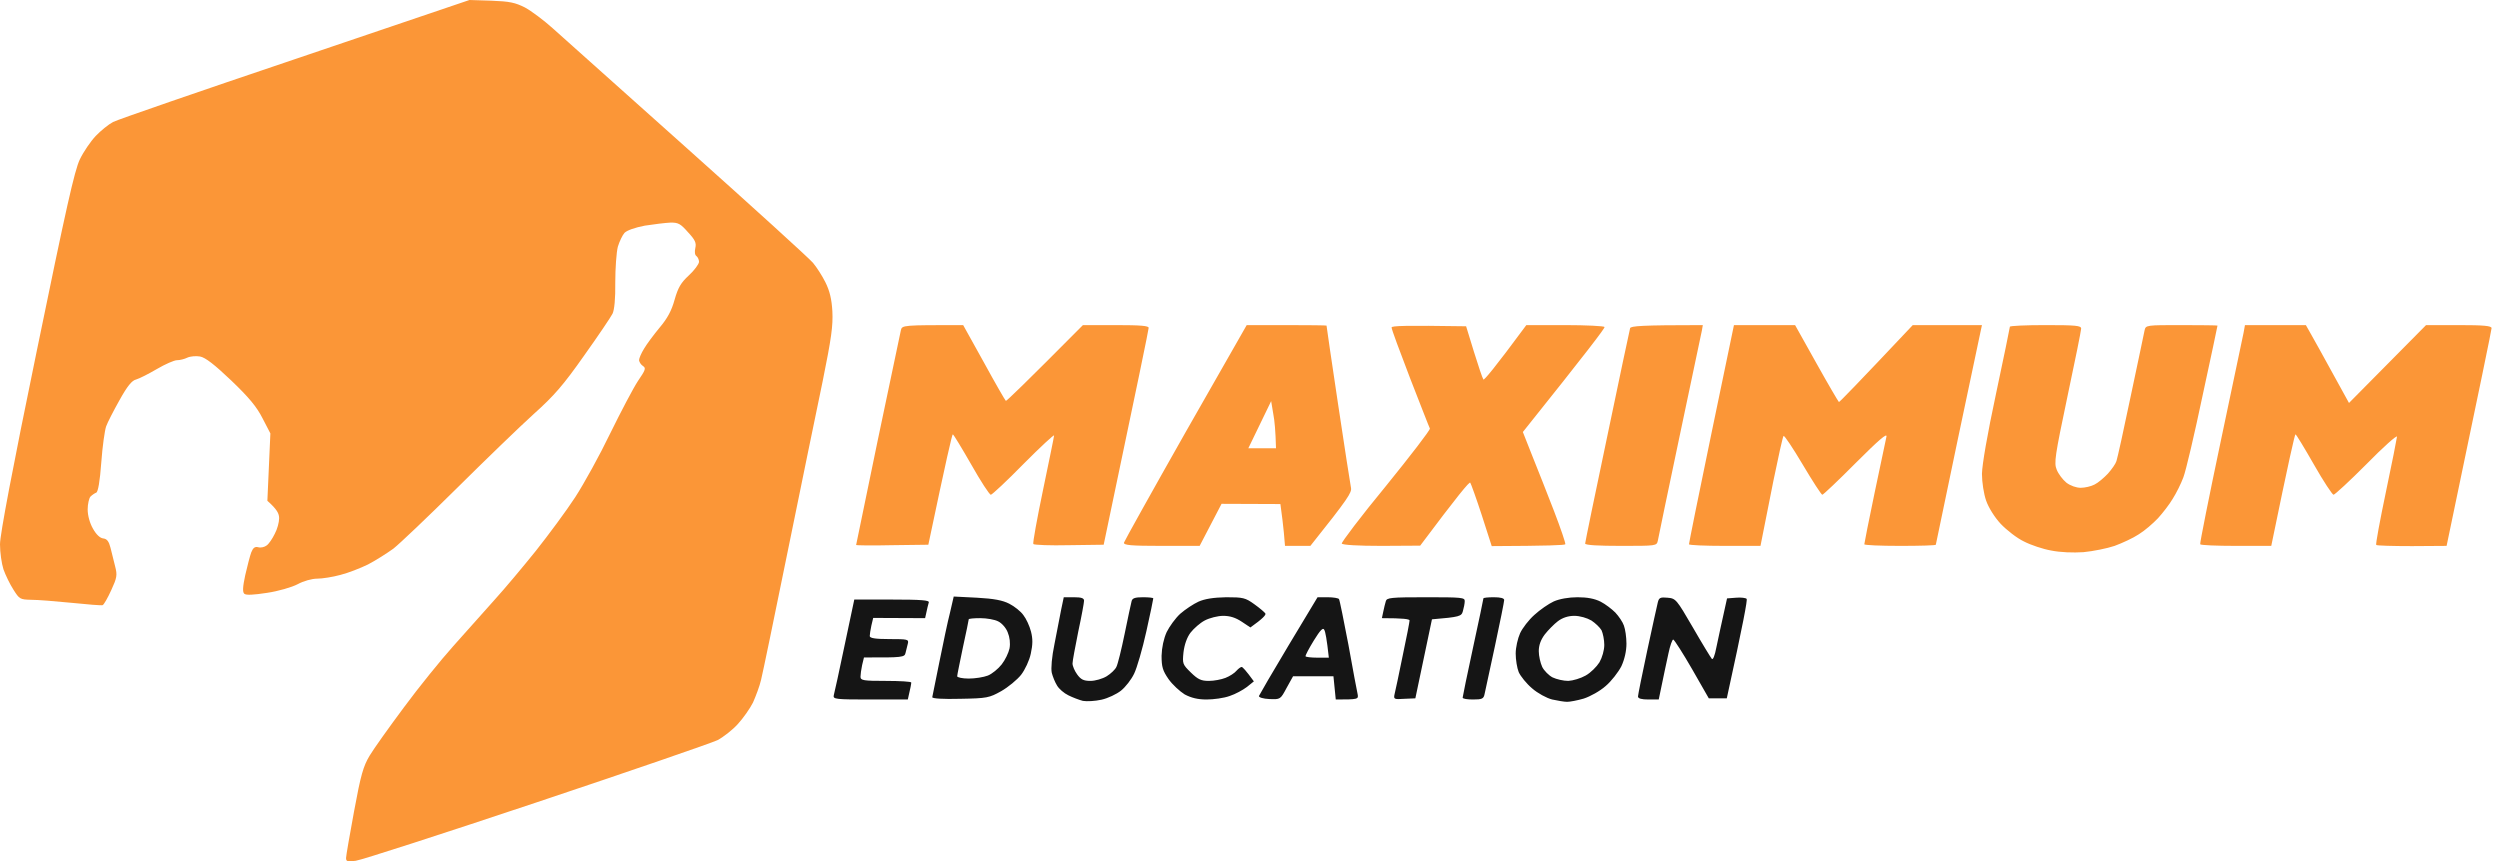 <?xml version="1.0" encoding="UTF-8"?> <svg xmlns="http://www.w3.org/2000/svg" width="119" height="41" viewBox="0 0 119 41" fill="none"> <path fill-rule="evenodd" clip-rule="evenodd" d="M22.347 0L23.39 0.033C24.258 0.066 24.521 0.122 24.983 0.354C25.29 0.52 25.883 0.962 26.3 1.338C26.718 1.715 29.617 4.303 32.724 7.08C35.832 9.856 38.523 12.301 38.698 12.511C38.874 12.721 39.138 13.13 39.291 13.44C39.489 13.838 39.588 14.226 39.621 14.823C39.654 15.509 39.577 16.084 39.16 18.141C38.874 19.513 38.127 23.141 37.501 26.216C36.876 29.292 36.304 32.057 36.228 32.356C36.162 32.654 35.975 33.141 35.843 33.44C35.7 33.727 35.371 34.192 35.118 34.468C34.855 34.756 34.427 35.088 34.152 35.232C33.878 35.364 30.001 36.703 25.532 38.196C21.062 39.69 17.197 40.94 16.933 40.973C16.538 41.028 16.472 41.006 16.472 40.84C16.472 40.741 16.648 39.734 16.856 38.606C17.175 36.869 17.296 36.471 17.592 35.973C17.79 35.641 18.526 34.612 19.217 33.683C19.909 32.743 20.974 31.427 21.578 30.752C22.182 30.077 23.061 29.093 23.533 28.561C24.016 28.031 24.895 26.98 25.51 26.216C26.114 25.453 26.959 24.314 27.377 23.672C27.794 23.031 28.552 21.659 29.046 20.63C29.551 19.602 30.144 18.473 30.363 18.141C30.726 17.61 30.759 17.522 30.605 17.422C30.506 17.356 30.429 17.234 30.418 17.146C30.418 17.057 30.528 16.803 30.66 16.593C30.781 16.383 31.121 15.929 31.396 15.597C31.769 15.155 31.967 14.79 32.11 14.27C32.274 13.694 32.406 13.462 32.79 13.108C33.054 12.865 33.263 12.577 33.274 12.467C33.274 12.367 33.219 12.245 33.153 12.19C33.076 12.146 33.054 11.991 33.098 11.803C33.153 11.56 33.087 11.416 32.746 11.051C32.395 10.652 32.285 10.586 31.901 10.597C31.659 10.608 31.121 10.675 30.693 10.741C30.232 10.829 29.847 10.962 29.727 11.084C29.628 11.194 29.485 11.493 29.408 11.748C29.342 12.013 29.287 12.765 29.287 13.44C29.298 14.226 29.243 14.756 29.156 14.933C29.079 15.088 28.475 15.984 27.805 16.924C26.817 18.329 26.377 18.838 25.4 19.712C24.752 20.298 23.105 21.891 21.743 23.241C20.381 24.59 19.02 25.885 18.723 26.117C18.416 26.338 17.878 26.681 17.515 26.869C17.153 27.046 16.56 27.278 16.198 27.367C15.835 27.466 15.341 27.544 15.099 27.544C14.847 27.544 14.451 27.654 14.166 27.809C13.892 27.953 13.244 28.141 12.716 28.219C12.069 28.318 11.717 28.34 11.629 28.263C11.541 28.185 11.552 27.942 11.673 27.378C11.772 26.958 11.893 26.471 11.959 26.294C12.047 26.073 12.134 26.006 12.299 26.05C12.42 26.084 12.596 26.039 12.694 25.962C12.793 25.896 12.969 25.641 13.079 25.409C13.2 25.188 13.287 24.856 13.287 24.668C13.287 24.447 13.189 24.247 12.727 23.838L12.87 20.63L12.497 19.911C12.222 19.369 11.86 18.927 11.003 18.108C10.213 17.356 9.773 17.013 9.521 16.969C9.334 16.936 9.06 16.958 8.917 17.024C8.785 17.09 8.565 17.146 8.423 17.146C8.291 17.146 7.863 17.334 7.467 17.566C7.072 17.798 6.633 18.02 6.479 18.064C6.281 18.108 6.062 18.374 5.688 19.048C5.403 19.557 5.117 20.11 5.051 20.298C4.986 20.486 4.876 21.25 4.821 22.013C4.755 22.92 4.667 23.418 4.579 23.451C4.513 23.473 4.382 23.562 4.305 23.639C4.239 23.716 4.173 23.993 4.173 24.247C4.173 24.535 4.272 24.9 4.426 25.166C4.579 25.442 4.766 25.619 4.92 25.63C5.095 25.652 5.183 25.774 5.26 26.073C5.315 26.305 5.414 26.703 5.48 26.958C5.59 27.378 5.568 27.5 5.293 28.097C5.128 28.462 4.942 28.783 4.887 28.805C4.821 28.827 4.162 28.772 3.404 28.694C2.647 28.617 1.779 28.55 1.482 28.55C0.955 28.539 0.922 28.517 0.637 28.064C0.472 27.809 0.264 27.378 0.165 27.101C0.077 26.825 0 26.294 0 25.907C0 25.453 0.593 22.312 1.746 16.725C3.152 9.878 3.547 8.119 3.8 7.588C3.975 7.223 4.316 6.726 4.557 6.471C4.799 6.217 5.172 5.918 5.381 5.807C5.59 5.697 9.499 4.347 14.056 2.81L22.347 0ZM106.86 15.475H109.759L109.935 15.785C110.033 15.951 110.495 16.781 111.812 19.181L115.48 15.475H117.04C118.215 15.475 118.599 15.509 118.599 15.619C118.599 15.697 118.116 18.053 116.458 25.984L114.81 25.995C113.899 25.995 113.141 25.973 113.108 25.94C113.075 25.907 113.284 24.778 113.569 23.418C113.855 22.068 114.086 20.885 114.097 20.785C114.097 20.697 113.438 21.283 112.647 22.09C111.845 22.898 111.132 23.55 111.077 23.55C111.022 23.55 110.594 22.909 110.143 22.113C109.693 21.327 109.298 20.674 109.265 20.674C109.232 20.674 108.957 21.869 108.112 25.984H106.432C105.52 25.984 104.74 25.951 104.729 25.907C104.708 25.863 105.147 23.661 105.707 21.006C106.267 18.363 106.75 16.04 106.794 15.841L106.86 15.475ZM45.847 15.475L46.836 17.256C47.374 18.241 47.846 19.059 47.879 19.082C47.912 19.093 48.746 18.296 51.547 15.475H53.117C54.303 15.475 54.687 15.509 54.676 15.608C54.676 15.686 54.193 18.042 52.535 25.929L50.888 25.951C49.987 25.973 49.219 25.94 49.186 25.896C49.153 25.851 49.361 24.701 49.647 23.329C49.932 21.958 50.174 20.785 50.174 20.73C50.185 20.663 49.526 21.272 48.724 22.079C47.934 22.887 47.22 23.55 47.165 23.55C47.099 23.55 46.682 22.909 46.232 22.113C45.781 21.327 45.386 20.674 45.353 20.674C45.32 20.674 45.046 21.847 44.189 25.929L42.465 25.951C41.521 25.973 40.741 25.962 40.752 25.94C40.752 25.918 41.224 23.672 41.784 20.94C42.355 18.208 42.849 15.863 42.882 15.719C42.937 15.475 42.981 15.475 45.847 15.475V15.475ZM59.343 15.475H61.243C62.286 15.475 63.143 15.486 63.143 15.498C63.143 15.52 63.385 17.201 63.692 19.236C63.999 21.272 64.274 23.064 64.307 23.219C64.351 23.44 64.186 23.716 62.374 25.984H61.166L61.111 25.343C61.078 25 61.024 24.546 60.947 23.993L58.146 23.982L57.103 25.984H55.291C53.82 25.984 53.479 25.951 53.501 25.829C53.523 25.752 54.841 23.385 56.433 20.575L59.343 15.475ZM59.42 21.338H60.738C60.716 20.52 60.672 20.022 60.606 19.69L60.507 19.093L59.42 21.338ZM69.787 15.531L70.16 16.747C70.369 17.422 70.566 18.009 70.61 18.064C70.643 18.108 71.126 17.544 72.653 15.475H74.498C75.508 15.475 76.354 15.52 76.376 15.564C76.409 15.608 75.541 16.747 72.488 20.564L72.938 21.703C73.191 22.323 73.652 23.506 73.971 24.325C74.289 25.154 74.531 25.863 74.509 25.907C74.487 25.951 73.696 25.984 71.006 25.995L70.533 24.524C70.27 23.716 70.017 23.02 69.984 22.975C69.941 22.92 69.391 23.584 67.601 25.973L65.767 25.984C64.647 25.984 63.901 25.94 63.868 25.873C63.846 25.818 64.779 24.579 65.965 23.141C67.14 21.692 68.085 20.464 68.063 20.398C68.03 20.343 67.612 19.259 67.118 17.997C66.635 16.736 66.229 15.652 66.24 15.586C66.24 15.509 66.855 15.486 69.787 15.531V15.531ZM81.054 15.475L81.01 15.73C80.977 15.863 80.504 18.119 79.956 20.73C79.406 23.351 78.934 25.597 78.912 25.741C78.857 25.984 78.835 25.984 77.155 25.984C76.101 25.984 75.453 25.951 75.453 25.873C75.453 25.818 75.925 23.517 76.507 20.763C77.078 18.009 77.573 15.697 77.594 15.619C77.638 15.52 78.089 15.475 81.054 15.475V15.475ZM82.536 15.475H85.446L86.467 17.301C87.028 18.307 87.511 19.126 87.533 19.137C87.566 19.137 88.367 18.318 91.047 15.475H94.341L94.286 15.73C94.253 15.863 93.759 18.208 93.188 20.929C92.617 23.65 92.145 25.907 92.145 25.929C92.145 25.962 91.387 25.984 90.443 25.984C89.509 25.984 88.741 25.951 88.741 25.907C88.741 25.863 88.96 24.756 89.235 23.44C89.509 22.135 89.762 20.94 89.795 20.785C89.839 20.586 89.432 20.94 88.334 22.035C87.511 22.865 86.786 23.55 86.742 23.55C86.698 23.55 86.281 22.909 85.809 22.113C85.336 21.316 84.93 20.708 84.897 20.752C84.853 20.807 84.644 21.77 84.414 22.887C84.194 24.015 83.964 25.177 83.799 25.984H82.097C81.163 25.984 80.395 25.951 80.395 25.907C80.395 25.863 80.867 23.495 81.46 20.652L82.536 15.475ZM97.361 15.475C98.811 15.475 99.063 15.498 99.063 15.641C99.063 15.73 98.767 17.201 98.404 18.905C97.811 21.725 97.767 22.035 97.899 22.356C97.976 22.555 98.185 22.831 98.36 22.975C98.547 23.119 98.832 23.219 99.041 23.219C99.239 23.219 99.535 23.152 99.7 23.064C99.865 22.986 100.15 22.743 100.337 22.544C100.524 22.334 100.71 22.068 100.743 21.947C100.787 21.825 101.095 20.431 101.424 18.849C101.754 17.267 102.061 15.863 102.083 15.719C102.138 15.475 102.171 15.475 103.84 15.475C104.784 15.475 105.553 15.486 105.553 15.498C105.553 15.52 105.235 17.024 104.839 18.849C104.455 20.674 104.049 22.411 103.928 22.721C103.818 23.02 103.587 23.484 103.423 23.739C103.269 24.004 102.951 24.413 102.72 24.668C102.489 24.911 102.083 25.265 101.808 25.431C101.545 25.608 101.018 25.851 100.655 25.984C100.293 26.106 99.634 26.239 99.173 26.283C98.679 26.316 98.075 26.294 97.635 26.205C97.251 26.139 96.658 25.94 96.34 25.774C96.01 25.619 95.516 25.232 95.231 24.933C94.934 24.613 94.649 24.148 94.539 23.827C94.429 23.517 94.341 22.953 94.341 22.555C94.352 22.101 94.594 20.686 95.011 18.739C95.373 17.035 95.67 15.597 95.67 15.553C95.67 15.509 96.428 15.475 97.361 15.475V15.475Z" fill="#FB9637"></path> <path fill-rule="evenodd" clip-rule="evenodd" d="M45.397 28.395L46.506 28.451C47.308 28.495 47.725 28.573 48.043 28.738C48.285 28.86 48.592 29.104 48.713 29.28C48.845 29.446 49.01 29.8 49.076 30.066C49.163 30.409 49.163 30.674 49.065 31.117C48.999 31.438 48.79 31.88 48.603 32.123C48.417 32.356 47.989 32.71 47.659 32.898C47.088 33.218 46.978 33.241 45.715 33.263C44.892 33.285 44.365 33.252 44.376 33.185C44.387 33.13 44.54 32.367 44.716 31.504C44.892 30.63 45.111 29.579 45.221 29.159L45.397 28.395ZM45.836 30.807C45.693 31.504 45.562 32.123 45.562 32.19C45.562 32.245 45.814 32.3 46.111 32.3C46.418 32.3 46.824 32.234 47.022 32.157C47.22 32.079 47.516 31.836 47.681 31.625C47.846 31.415 48.01 31.073 48.054 30.862C48.098 30.619 48.065 30.331 47.967 30.099C47.89 29.889 47.681 29.657 47.516 29.579C47.352 29.491 46.967 29.424 46.66 29.424C46.363 29.424 46.111 29.446 46.111 29.48C46.111 29.513 45.99 30.11 45.836 30.807V30.807ZM50.635 28.429H51.118C51.48 28.429 51.601 28.473 51.601 28.595C51.601 28.683 51.48 29.347 51.327 30.055C51.184 30.774 51.052 31.46 51.052 31.581C51.052 31.703 51.151 31.935 51.272 32.101C51.448 32.345 51.579 32.411 51.909 32.411C52.129 32.411 52.48 32.311 52.678 32.19C52.875 32.068 53.084 31.869 53.139 31.747C53.205 31.625 53.38 30.918 53.534 30.165C53.688 29.424 53.831 28.727 53.864 28.617C53.897 28.473 54.028 28.429 54.402 28.429C54.676 28.429 54.896 28.451 54.896 28.484C54.896 28.517 54.753 29.225 54.566 30.055C54.38 30.895 54.116 31.802 53.984 32.068C53.852 32.345 53.578 32.699 53.358 32.876C53.15 33.041 52.732 33.241 52.425 33.307C52.129 33.373 51.733 33.395 51.546 33.362C51.371 33.318 51.052 33.196 50.855 33.097C50.646 32.997 50.404 32.787 50.316 32.632C50.218 32.477 50.108 32.201 50.064 32.024C50.02 31.825 50.064 31.272 50.196 30.641C50.306 30.066 50.448 29.325 50.514 29.004L50.635 28.429ZM58.366 28.429C59.167 28.429 59.277 28.451 59.706 28.761C59.969 28.949 60.2 29.148 60.233 29.203C60.266 29.269 60.112 29.446 59.519 29.867L59.102 29.59C58.816 29.402 58.553 29.314 58.223 29.314C57.971 29.314 57.575 29.413 57.345 29.535C57.114 29.657 56.818 29.922 56.664 30.121C56.499 30.342 56.378 30.685 56.334 31.05C56.279 31.592 56.29 31.625 56.686 32.013C57.026 32.345 57.18 32.411 57.542 32.411C57.784 32.411 58.135 32.345 58.333 32.267C58.531 32.19 58.772 32.035 58.86 31.924C58.948 31.825 59.058 31.747 59.102 31.747C59.146 31.747 59.299 31.902 59.684 32.433L59.354 32.699C59.167 32.842 58.805 33.041 58.531 33.13C58.256 33.23 57.762 33.296 57.432 33.296C57.015 33.296 56.697 33.218 56.389 33.053C56.159 32.909 55.807 32.588 55.62 32.322C55.346 31.924 55.291 31.747 55.291 31.216C55.302 30.818 55.39 30.409 55.533 30.088C55.664 29.823 55.95 29.424 56.181 29.214C56.422 29.004 56.806 28.75 57.048 28.639C57.345 28.506 57.762 28.44 58.366 28.429V28.429ZM62.715 28.429H63.198C63.472 28.429 63.714 28.473 63.736 28.517C63.769 28.561 63.966 29.546 64.186 30.696C64.395 31.858 64.592 32.92 64.625 33.053C64.669 33.285 64.636 33.296 63.582 33.296L63.472 32.19H61.55L61.243 32.743C60.947 33.296 60.947 33.296 60.419 33.274C60.134 33.263 59.914 33.196 59.925 33.13C59.947 33.075 60.573 31.991 61.331 30.73L62.715 28.429ZM62.144 31.238C62.144 31.272 62.407 31.305 62.703 31.305H63.253C63.154 30.409 63.088 30.066 63.033 29.977C62.978 29.856 62.846 29.988 62.539 30.486C62.308 30.862 62.133 31.194 62.144 31.238V31.238ZM67.876 28.429C69.578 28.429 69.732 28.44 69.721 28.617C69.721 28.727 69.677 28.938 69.633 29.092C69.567 29.336 69.49 29.369 68.161 29.48L67.371 33.241L66.855 33.263C66.36 33.296 66.327 33.285 66.382 33.041C66.415 32.909 66.591 32.09 66.767 31.216C66.953 30.353 67.096 29.59 67.096 29.535C67.096 29.468 66.8 29.424 65.778 29.424L65.844 29.114C65.877 28.949 65.932 28.727 65.965 28.617C66.009 28.451 66.196 28.429 67.876 28.429ZM71.104 28.429C71.423 28.429 71.599 28.473 71.599 28.561C71.599 28.639 71.401 29.623 71.159 30.752C70.918 31.88 70.698 32.909 70.665 33.041C70.621 33.263 70.544 33.296 70.116 33.296C69.841 33.296 69.622 33.263 69.622 33.207C69.622 33.163 69.841 32.101 70.116 30.829C70.391 29.568 70.61 28.517 70.61 28.484C70.61 28.451 70.83 28.429 71.104 28.429ZM75.091 28.429C75.552 28.429 75.903 28.495 76.189 28.639C76.408 28.75 76.727 28.993 76.891 29.159C77.056 29.336 77.243 29.612 77.298 29.778C77.364 29.955 77.419 30.331 77.419 30.641C77.419 30.984 77.331 31.382 77.177 31.714C77.034 31.991 76.705 32.422 76.43 32.654C76.156 32.898 75.695 33.152 75.387 33.252C75.091 33.34 74.728 33.407 74.596 33.407C74.454 33.407 74.135 33.351 73.883 33.296C73.619 33.23 73.191 32.997 72.927 32.765C72.664 32.544 72.378 32.19 72.29 31.991C72.213 31.802 72.147 31.404 72.147 31.106C72.147 30.818 72.246 30.387 72.356 30.143C72.466 29.9 72.773 29.502 73.037 29.269C73.301 29.026 73.718 28.738 73.959 28.628C74.234 28.506 74.673 28.429 75.091 28.429V28.429ZM73.531 30.199C73.334 30.464 73.246 30.718 73.246 30.995C73.246 31.227 73.323 31.559 73.41 31.747C73.498 31.924 73.729 32.157 73.904 32.245C74.091 32.334 74.421 32.411 74.651 32.411C74.871 32.4 75.244 32.289 75.475 32.157C75.716 32.024 76.002 31.736 76.134 31.526C76.266 31.294 76.364 30.951 76.364 30.696C76.364 30.453 76.299 30.143 76.233 30C76.156 29.867 75.936 29.657 75.749 29.535C75.541 29.413 75.2 29.314 74.937 29.314C74.651 29.314 74.377 29.402 74.157 29.568C73.981 29.701 73.696 29.988 73.531 30.199V30.199ZM79.373 28.451C79.769 28.484 79.802 28.528 80.581 29.867C81.02 30.63 81.427 31.294 81.482 31.36C81.537 31.426 81.624 31.216 81.701 30.807C81.778 30.442 81.921 29.767 82.207 28.484L82.635 28.451C82.876 28.429 83.107 28.462 83.14 28.506C83.184 28.55 82.986 29.634 82.195 33.241H81.339L80.548 31.858C80.109 31.095 79.703 30.464 79.648 30.442C79.604 30.431 79.494 30.73 79.417 31.106C79.329 31.493 79.198 32.134 78.956 33.296H78.462C78.143 33.296 77.968 33.252 77.968 33.152C77.968 33.086 78.165 32.101 78.407 30.973C78.648 29.845 78.879 28.805 78.912 28.672C78.967 28.451 79.033 28.418 79.373 28.451ZM40.664 28.539H42.465C43.849 28.539 44.244 28.573 44.211 28.672C44.189 28.75 44.134 28.949 44.035 29.424L41.564 29.413L41.477 29.778C41.433 29.977 41.4 30.21 41.4 30.276C41.4 30.376 41.663 30.42 42.333 30.42C43.212 30.42 43.267 30.431 43.212 30.641C43.179 30.763 43.135 30.962 43.102 31.084C43.058 31.283 42.959 31.305 41.125 31.294L41.037 31.659C40.993 31.858 40.96 32.112 40.96 32.212C40.96 32.389 41.092 32.411 42.168 32.411C42.838 32.411 43.376 32.444 43.376 32.488C43.376 32.544 43.343 32.743 43.212 33.296H41.433C39.785 33.296 39.643 33.285 39.687 33.097C39.719 32.997 39.95 31.924 40.203 30.718L40.664 28.539Z" fill="#151515"></path> </svg> 